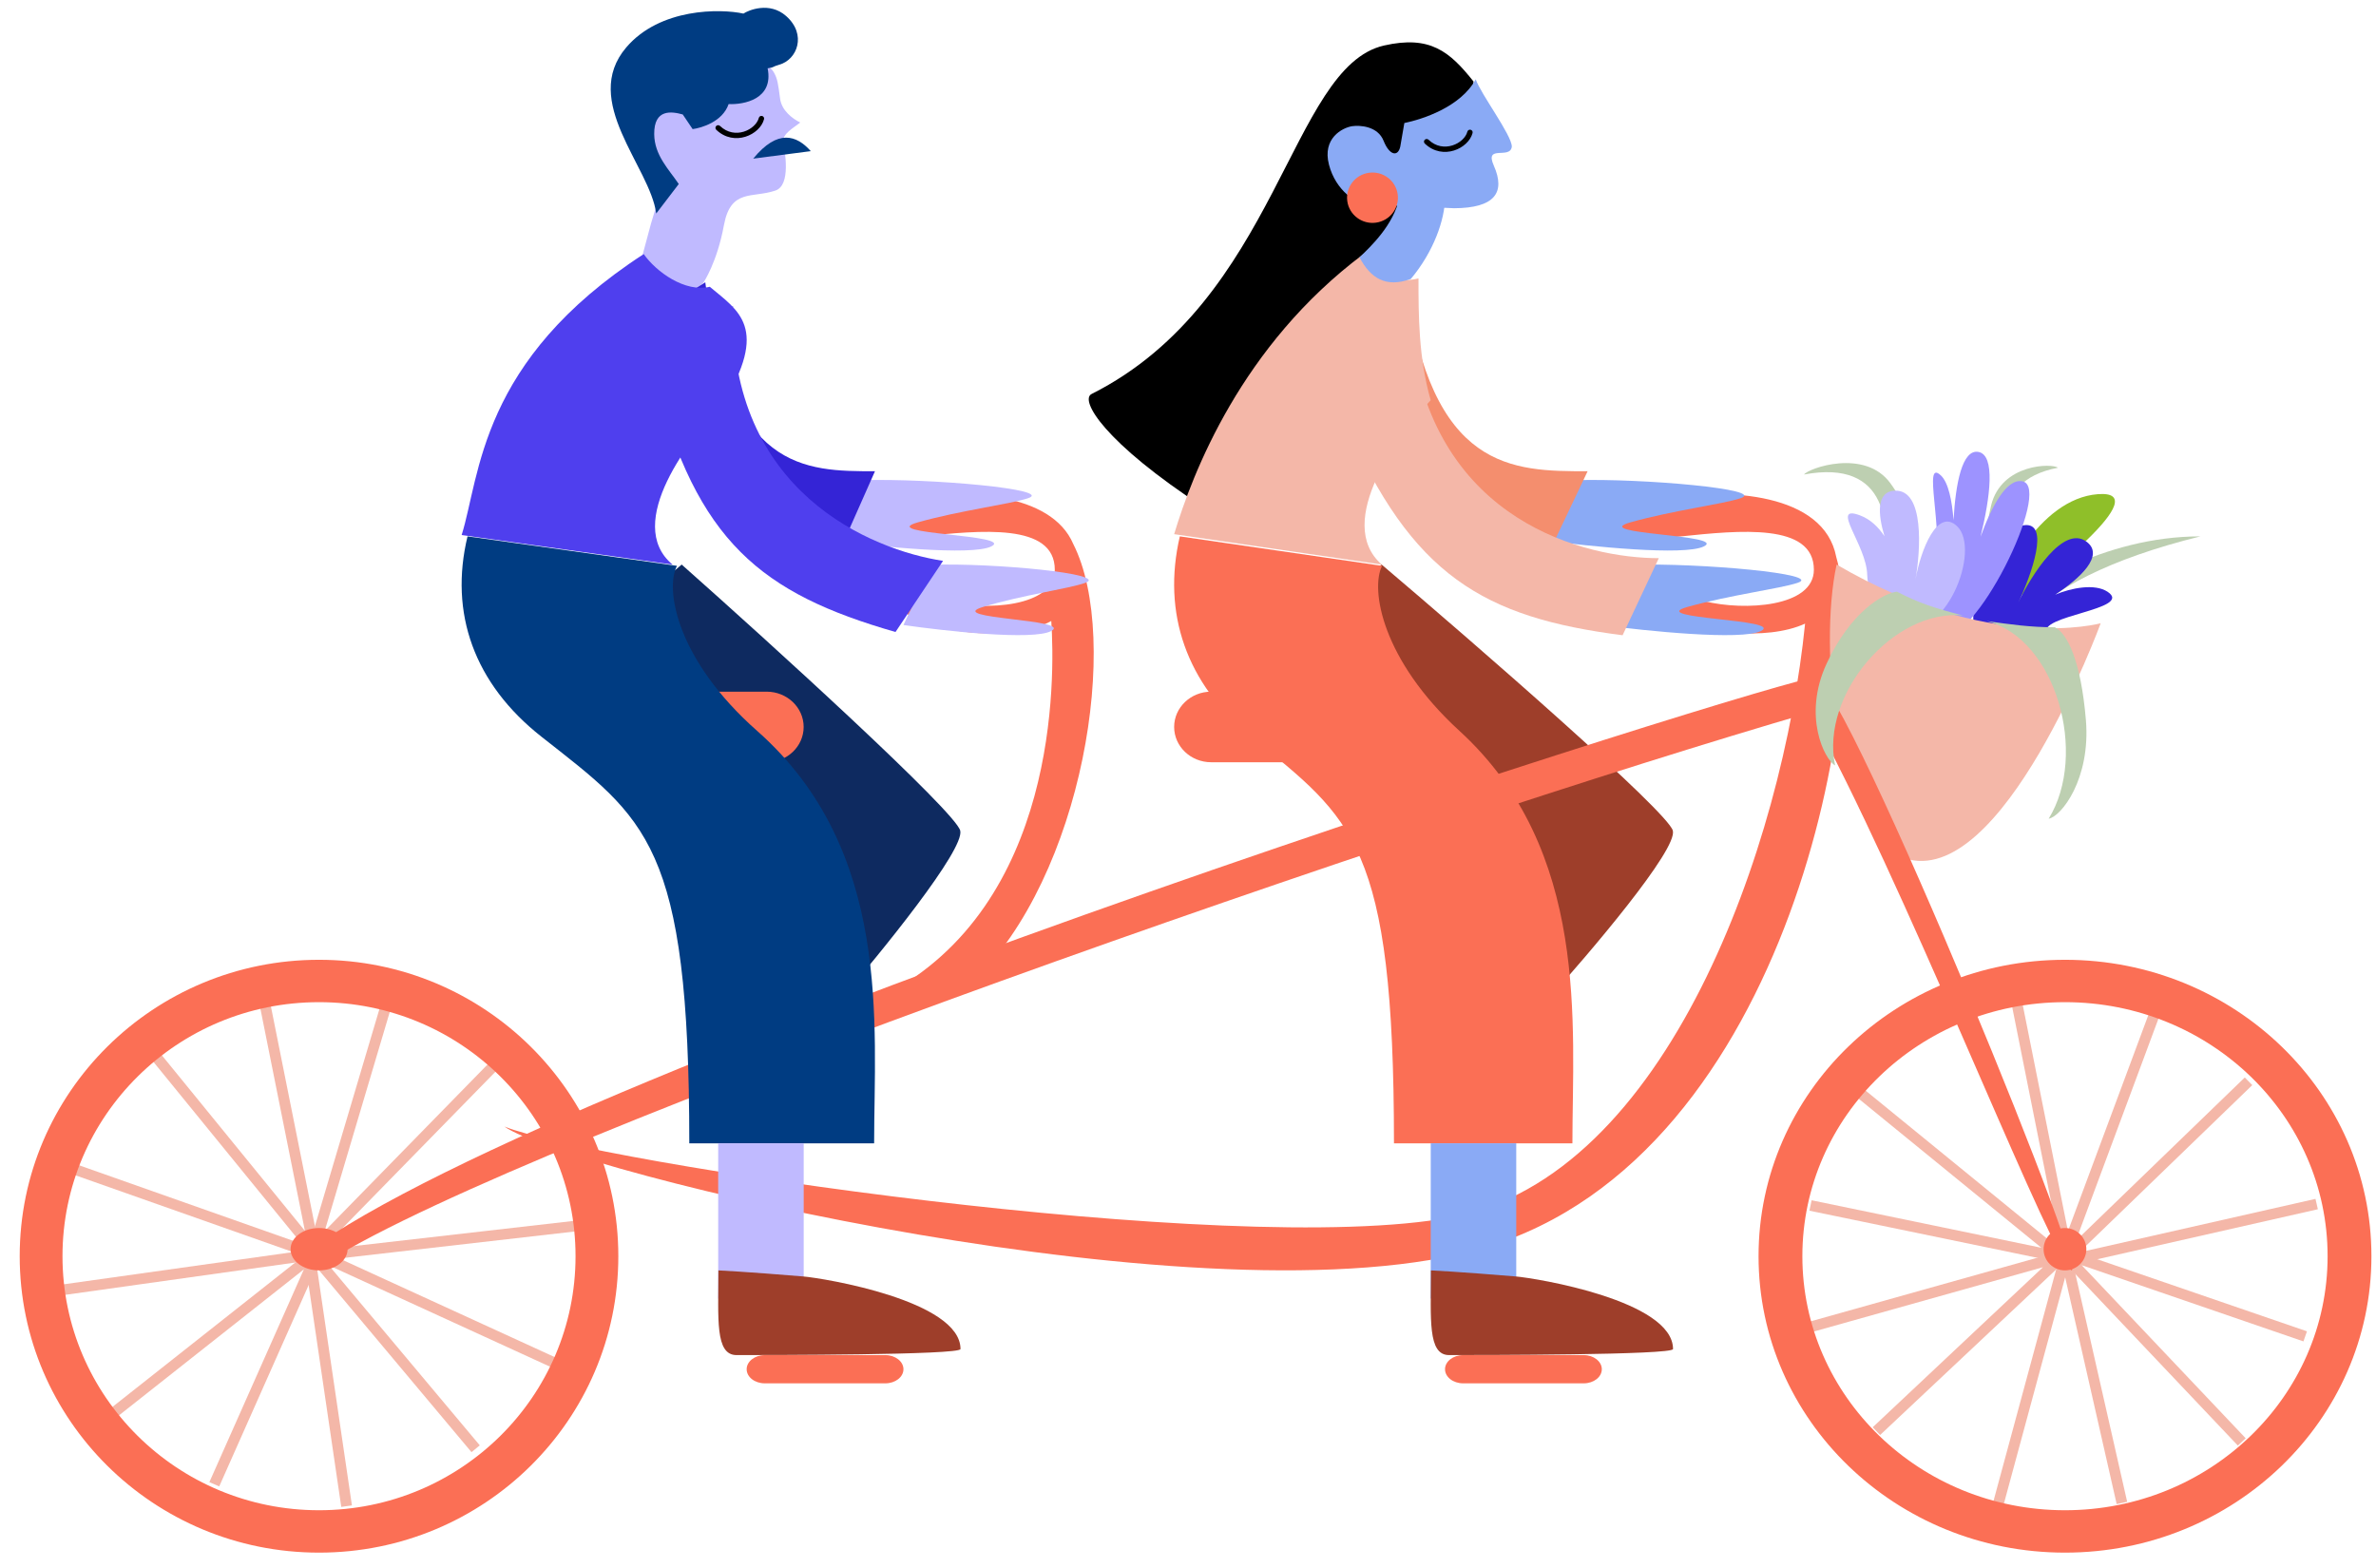 <svg width="147" height="97" viewBox="0 0 147 97" fill="none" xmlns="http://www.w3.org/2000/svg">
<g id="Group 8700">
<path id="Vector 984" d="M48.264 6.11C48.14 5.175 48.102 4.893 47.903 4.523C47.529 3.829 46.772 3.927 46.811 4.219C47.044 5.976 45.537 6.317 44.681 6.28C44.23 7.408 43.198 7.562 42.749 7.572C42.506 6.652 41.4 6.628 41.008 6.907C39.224 8.18 41.634 11.031 41.634 11.031L40.692 12.445L40.276 13.836L39.743 15.818C40.276 18.107 42.467 18.561 43.525 17.483C43.525 17.483 44.366 16.234 44.786 13.945C45.206 11.656 46.53 12.278 47.968 11.793C48.965 11.457 48.543 9.341 48.466 8.757C48.404 8.29 49.058 7.937 49.511 7.581C49.03 7.347 48.361 6.84 48.264 6.11Z" fill="#C0BAFF"/>
<path id="Vector 1197" d="M136.139 33.188C130.093 33.188 125.18 36.448 122.912 38.078L125.18 38.428C126.994 36.471 130.471 34.585 136.139 33.188Z" fill="#BDCFB1"/>
<path id="Vector 1194" d="M111.615 29.36C116.802 28.39 117.108 32.494 116.367 35.894L116.844 36.116L118.021 36.087C118.534 34.598 118.751 32.37 116.957 29.903C115.373 27.725 111.871 28.975 111.615 29.36Z" fill="#BDCFB1"/>
<path id="Vector 1196" d="M127.32 28.942C122.868 29.784 123.822 33.81 125.412 36.805L125.094 37.18L124.14 37.554C123.292 36.306 122.466 34.251 123.186 31.282C123.822 28.661 127.002 28.661 127.32 28.942Z" fill="#BDCFB1"/>
<path id="Vector 1184" d="M85.629 2.816C88.481 2.169 89.691 3.188 91.168 5.047L90.43 10.623L74.55 31.443C68.272 27.353 66.795 24.751 67.534 24.379C79.07 18.571 79.809 4.138 85.629 2.816Z" fill="black"/>
<path id="Vector 864" d="M93.534 9.071C93.534 8.362 91.607 5.81 91.301 4.906C90.366 6.631 87.976 7.388 86.885 7.612L86.633 9.071C86.489 9.728 85.958 9.614 85.601 8.712C85.243 7.809 84.148 7.734 83.645 7.809C83.044 7.909 81.8 8.554 82.22 10.185C82.639 11.816 83.974 12.651 84.6 12.648L89.964 12.884C92.468 12.873 93.163 11.922 92.42 10.248C91.825 8.91 93.442 9.894 93.534 9.071Z" fill="#8AAAF5"/>
<path id="Ellipse 256" d="M86.473 12.021C86.591 12.873 85.99 13.66 85.129 13.777C84.268 13.895 83.474 13.299 83.355 12.446C83.237 11.594 83.838 10.807 84.699 10.69C85.56 10.572 86.354 11.168 86.473 12.021Z" fill="#FB6F55"/>
<path id="Vector 933 (Stroke)" fill-rule="evenodd" clip-rule="evenodd" d="M90.986 8.029C90.897 8.006 90.807 8.059 90.784 8.147C90.693 8.499 90.331 8.851 89.855 8.999C89.39 9.144 88.84 9.085 88.382 8.646C88.316 8.583 88.21 8.585 88.146 8.65C88.082 8.716 88.084 8.82 88.15 8.883C88.707 9.416 89.388 9.49 89.955 9.313C90.511 9.14 90.98 8.718 91.106 8.229C91.129 8.141 91.075 8.051 90.986 8.029Z" fill="black"/>
<path id="Vector 1195" d="M122.912 38.427C123.676 35.929 126.121 30.863 129.788 30.577C133.456 30.292 126.732 35.691 122.912 38.427Z" fill="#8FBF29"/>
<path id="Vector 1192" d="M122.946 39.932C123.592 40.1 127.495 40.421 126.669 39.194C125.924 38.088 132.059 37.715 130.391 36.614C129.605 36.095 128.157 36.371 127.152 36.795C128.635 35.829 130.255 34.371 129.084 33.512C127.649 32.458 125.672 35.596 124.862 37.296C125.672 35.596 126.873 32.256 125.207 32.501C123.124 32.808 120.784 39.213 122.946 39.932Z" fill="#3424D6"/>
<path id="Vector 1193" d="M120.078 39.224C119.82 39.102 118.915 38.497 119.69 35.228C120.285 32.72 118.915 28.326 120.078 29.416C120.543 29.851 120.769 30.968 120.863 32.189C120.989 29.927 121.397 27.774 122.405 27.963C123.464 28.161 123.137 30.742 122.535 33.208C123.216 31.327 124.142 29.596 125.119 29.779C127.058 30.142 122.017 40.313 120.078 39.224Z" fill="#9D93FF"/>
<path id="Vector 1191" d="M117.357 38.825C116.731 38.593 115.554 37.036 115.521 35.561C115.479 33.718 113.187 31.188 115.065 31.884C115.728 32.129 116.228 32.628 116.591 33.182C116.17 31.782 116.083 30.386 117.264 30.36C119.051 30.32 118.836 34.012 118.506 35.864C118.836 34.012 119.862 31.404 121.08 32.557C122.602 33.998 120.36 39.864 117.357 38.825Z" fill="#C0BAFF"/>
<path id="Union" fill-rule="evenodd" clip-rule="evenodd" d="M58.487 37.199C60.966 37.813 65.259 37.567 65.259 35.254C65.259 32.338 60.653 32.814 57 33.193C55.896 33.307 54.88 33.412 54.104 33.412C52.988 33.412 52.393 31.422 55.963 30.833C59.645 30.225 65.044 30.459 66.403 33.664C66.42 33.624 66.386 33.705 66.403 33.664C69.378 39.53 67.021 54.229 60.169 60.763L54.712 61.595C65.465 56.001 65.279 42.025 65.041 38.424C62.63 39.764 58.269 39.117 56.628 38.304C55.031 37.513 56.256 36.646 58.487 37.199ZM112.222 35.254C112.222 37.567 107.929 37.813 105.45 37.199C103.219 36.646 101.994 37.513 103.591 38.304C105.16 39.082 109.219 39.707 111.678 38.588C110.301 52.25 103.179 72.81 89.763 75.321C76.129 77.874 36.783 71.917 31.205 69.706C35.295 72.531 75.071 82.185 91.862 77.193C110.906 71.532 115.816 42.132 113.604 34.453C112.843 30.5 106.889 30.178 102.926 30.833C99.356 31.422 99.951 33.412 101.066 33.412C101.843 33.412 102.859 33.307 103.963 33.193C107.616 32.814 112.222 32.338 112.222 35.254Z" fill="#FB6F55"/>
<path id="Vector 1188" d="M117.809 53.099C113.629 51.701 112.489 40.14 113.629 34.932C123.052 40.455 129.967 38.565 129.967 38.565C129.967 38.565 123.888 55.134 117.809 53.099Z" fill="#F4B7A8"/>
<path id="Vector 1172" d="M103.496 51.396C103.196 50.225 91.234 39.81 85.479 34.932L83.227 36.761L95.614 62.007C98.366 58.958 103.797 52.567 103.496 51.396Z" fill="#9E3E2A"/>
<path id="Vector 1198" d="M59.408 51.396C59.121 50.225 47.679 39.81 42.174 34.932L40.02 36.761L51.868 62.007C54.501 58.958 59.695 52.567 59.408 51.396Z" fill="#0E2A60"/>
<path id="Rectangle 1987" d="M72.643 44.98C72.643 43.774 73.669 42.797 74.935 42.797H81.814C83.08 42.797 84.106 43.774 84.106 44.98V44.98C84.106 46.186 83.08 47.164 81.814 47.164H74.935C73.669 47.164 72.643 46.186 72.643 44.98V44.98Z" fill="#FB6F55"/>
<path id="Rectangle 1989" d="M38.258 44.98C38.258 43.774 39.284 42.797 40.55 42.797H47.429C48.695 42.797 49.721 43.774 49.721 44.98V44.98C49.721 46.186 48.695 47.164 47.429 47.164H40.55C39.284 47.164 38.258 46.186 38.258 44.98V44.98Z" fill="#FB6F55"/>
<path id="Rectangle 1988" d="M89.402 84.721C89.402 84.239 89.903 83.848 90.522 83.848H97.983C98.601 83.848 99.102 84.239 99.102 84.721V84.721C99.102 85.203 98.601 85.594 97.983 85.594H90.522C89.903 85.594 89.402 85.203 89.402 84.721V84.721Z" fill="#FB6F55"/>
<path id="Rectangle 1990" d="M46.195 84.721C46.195 84.239 46.696 83.848 47.315 83.848H54.776C55.394 83.848 55.895 84.239 55.895 84.721V84.721C55.895 85.203 55.394 85.594 54.776 85.594H47.315C46.696 85.594 46.195 85.203 46.195 84.721V84.721Z" fill="#FB6F55"/>
<path id="Vector 1174 (Stroke)" fill-rule="evenodd" clip-rule="evenodd" d="M111.946 81.78L127.512 77.411L127.832 77.967L116.32 88.79L115.862 88.312L126.394 78.409L112.128 82.414L111.946 81.78Z" fill="#F4B7A8"/>
<path id="Vector 1175 (Stroke)" fill-rule="evenodd" clip-rule="evenodd" d="M115.275 67.36L127.763 77.548L127.483 78.124L111.947 74.912L112.082 74.267L126.298 77.206L114.852 67.869L115.275 67.36Z" fill="#F4B7A8"/>
<path id="Vector 1176 (Stroke)" fill-rule="evenodd" clip-rule="evenodd" d="M143.403 74.822L126.479 78.658L138.882 66.669L139.346 67.141L128.637 77.493L143.255 74.18L143.403 74.822Z" fill="#F4B7A8"/>
<path id="Vector 1179 (Stroke)" fill-rule="evenodd" clip-rule="evenodd" d="M133.749 62.469L127.748 78.605L124.383 61.766L125.036 61.638L127.941 76.178L133.125 62.241L133.749 62.469Z" fill="#F4B7A8"/>
<path id="Vector 1177 (Stroke)" fill-rule="evenodd" clip-rule="evenodd" d="M138.453 89.445L127.383 77.759L127.734 77.222L142.729 82.376L142.511 82.999L128.792 78.283L138.938 88.994L138.453 89.445Z" fill="#F4B7A8"/>
<path id="Vector 1178 (Stroke)" fill-rule="evenodd" clip-rule="evenodd" d="M123.287 93.05L127.476 77.573L128.122 77.586L131.605 92.923L130.956 93.067L127.769 79.035L123.929 93.221L123.287 93.05Z" fill="#F4B7A8"/>
<path id="Vector 1174 (Stroke)_2" fill-rule="evenodd" clip-rule="evenodd" d="M16.631 61.622L19.779 77.34L19.194 77.611L9.226 65.378L9.743 64.964L18.864 76.156L15.978 61.75L16.631 61.622Z" fill="#F4B7A8"/>
<path id="Vector 1175 (Stroke)_2" fill-rule="evenodd" clip-rule="evenodd" d="M30.882 66.078L19.627 77.589L19.069 77.267L23.548 62.186L24.187 62.372L20.088 76.17L30.404 65.619L30.882 66.078Z" fill="#F4B7A8"/>
<path id="Vector 1176 (Stroke)_2" fill-rule="evenodd" clip-rule="evenodd" d="M21.114 93.241L18.611 76.225L29.683 89.431L29.171 89.852L19.611 78.448L21.773 93.146L21.114 93.241Z" fill="#F4B7A8"/>
<path id="Vector 1179 (Stroke)_2" fill-rule="evenodd" clip-rule="evenodd" d="M34.324 84.699L18.567 77.48L35.783 75.51L35.859 76.164L20.993 77.866L34.604 84.101L34.324 84.699Z" fill="#F4B7A8"/>
<path id="Vector 1177 (Stroke)_2" fill-rule="evenodd" clip-rule="evenodd" d="M6.792 87.183L19.441 77.192L19.953 77.582L13.563 91.972L12.954 91.707L18.801 78.541L7.207 87.698L6.792 87.183Z" fill="#F4B7A8"/>
<path id="Vector 1178 (Stroke)_2" fill-rule="evenodd" clip-rule="evenodd" d="M4.384 71.922L19.625 77.301L19.56 77.937L3.845 80.145L3.752 79.493L18.13 77.473L4.161 72.543L4.384 71.922Z" fill="#F4B7A8"/>
<path id="Ellipse 312 (Stroke)" fill-rule="evenodd" clip-rule="evenodd" d="M19.737 93.446C28.502 93.446 35.608 86.409 35.608 77.728C35.608 69.046 28.502 62.009 19.737 62.009C10.972 62.009 3.866 69.046 3.866 77.728C3.866 86.409 10.972 93.446 19.737 93.446ZM19.737 96.069C29.964 96.069 38.255 87.857 38.255 77.728C38.255 67.598 29.964 59.387 19.737 59.387C9.51 59.387 1.219 67.598 1.219 77.728C1.219 87.857 9.51 96.069 19.737 96.069Z" fill="#FB6F55"/>
<path id="Ellipse 314" d="M21.504 77.294C21.504 78.018 20.714 78.605 19.74 78.605C18.766 78.605 17.977 78.018 17.977 77.294C17.977 76.571 18.766 75.984 19.74 75.984C20.714 75.984 21.504 76.571 21.504 77.294Z" fill="#FB6F55"/>
<path id="Vector 1173" d="M127.928 78.358C125.976 75.559 117.579 54.127 111.995 44.088C87.745 51.143 33.068 70.106 20.286 78.038L18.861 77.54C35.348 65.468 110.431 41.92 112.292 41.92C114.153 41.92 130.526 82.082 127.928 78.358Z" fill="#FB6F55"/>
<path id="Ellipse 313 (Stroke)" fill-rule="evenodd" clip-rule="evenodd" d="M127.758 93.446C136.732 93.446 144.006 86.409 144.006 77.728C144.006 69.046 136.732 62.009 127.758 62.009C118.784 62.009 111.51 69.046 111.51 77.728C111.51 86.409 118.784 93.446 127.758 93.446ZM127.758 96.069C138.229 96.069 146.717 87.857 146.717 77.728C146.717 67.598 138.229 59.387 127.758 59.387C117.287 59.387 108.799 67.598 108.799 77.728C108.799 87.857 117.287 96.069 127.758 96.069Z" fill="#FB6F55"/>
<path id="Vector 1169" d="M77.411 45.584C73.384 42.299 71.891 37.928 72.995 33.188L85.507 35.011C84.771 36.469 85.507 40.844 90.291 45.22C98.386 52.624 97.283 63.451 97.283 70.743H86.243C86.243 52.148 83.667 50.689 77.411 45.584Z" fill="#FB6F55"/>
<path id="Vector 1199" d="M33.499 45.584C29.329 42.299 27.782 37.928 28.926 33.188L41.884 35.011C41.122 36.469 41.884 40.844 46.839 45.22C55.224 52.624 54.081 63.451 54.081 70.743H42.646C42.646 52.148 39.979 50.689 33.499 45.584Z" fill="#003C82"/>
<path id="Vector 1170" d="M88.518 80.347V70.74H93.808V79.978L88.518 80.347Z" fill="#8AAAF5"/>
<path id="Vector 1200" d="M44.434 80.347V70.74H49.724V79.978L44.434 80.347Z" fill="#C0BAFF"/>
<path id="Vector 1185" d="M107.682 30.83C109.357 30.28 101.626 29.588 97.463 29.712L95.57 33.438C98.346 33.811 104.2 34.407 105.411 33.811C106.925 33.066 98.22 33.066 100.869 32.321C103.519 31.575 106.546 31.203 107.682 30.83Z" fill="#8AAAF5"/>
<path id="Vector 1202" d="M63.598 30.83C65.273 30.28 57.542 29.588 53.379 29.712L51.486 33.438C54.262 33.811 60.116 34.407 61.327 33.811C62.841 33.066 54.136 33.066 56.785 32.321C59.435 31.575 62.462 31.203 63.598 30.83Z" fill="#C0BAFF"/>
<path id="Vector 1187" d="M111.211 36.064C112.886 35.515 105.155 34.822 100.992 34.946L99.1 38.673C101.875 39.046 107.729 39.642 108.94 39.046C110.454 38.3 101.749 38.3 104.398 37.555C107.048 36.81 110.076 36.437 111.211 36.064Z" fill="#8AAAF5"/>
<path id="Vector 1203" d="M67.141 36.064C68.696 35.515 61.518 34.822 57.652 34.946L55.895 38.673C58.472 39.046 63.908 39.642 65.032 39.046C66.438 38.3 58.355 38.3 60.815 37.555C63.275 36.81 66.087 36.437 67.141 36.064Z" fill="#C0BAFF"/>
<path id="Vector 1171" d="M89.654 83.846C88.314 83.846 88.53 81.6 88.53 78.606C88.53 78.606 90.178 78.68 93.773 78.98C95.049 79.086 103.508 80.477 103.508 83.472C103.508 83.846 91.526 83.846 89.654 83.846Z" fill="#9E3E2A"/>
<path id="Vector 1201" d="M45.57 83.846C44.23 83.846 44.446 81.6 44.446 78.606C44.446 78.606 46.094 78.68 49.689 78.98C50.965 79.086 59.425 80.477 59.425 83.472C59.425 83.846 47.442 83.846 45.57 83.846Z" fill="#9E3E2A"/>
<path id="Ellipse 315" d="M129.079 77.294C129.079 78.018 128.487 78.605 127.756 78.605C127.026 78.605 126.434 78.018 126.434 77.294C126.434 76.571 127.026 75.984 127.756 75.984C128.487 75.984 129.079 76.571 129.079 77.294Z" fill="#FB6F55"/>
<path id="Vector 1186" d="M95.896 34.061C86.976 32.93 84.648 27.273 85.036 18.598L86.976 17.467C88.527 29.158 93.569 29.158 98.223 29.158L95.896 34.061Z" fill="#F48E6E"/>
<path id="Vector 1204" d="M51.961 34.061C43.635 32.93 41.463 27.273 41.825 18.598L43.635 17.467C45.083 29.158 49.789 29.158 54.133 29.158L51.961 34.061Z" fill="#3424D6"/>
<path id="Vector 1180" d="M100.388 39.306C91.807 38.205 87.33 35.638 83.227 26.1L87.33 20.965C88.823 32.336 98.15 34.537 102.627 34.537L100.388 39.306Z" fill="#F4B7A8"/>
<path id="Vector 1205" d="M55.404 39.105C47.111 36.726 43.09 33.504 40.511 23.414L45.348 18.927C45.07 30.448 53.93 34.032 58.346 34.703L55.404 39.105Z" fill="#4F3FEE"/>
<path id="Vector 1181" d="M85.492 34.935C82.469 32.298 86.626 26.772 88.515 24.763C87.76 22.125 87.76 19.488 87.76 17.228C86.248 17.605 85.114 16.851 84.358 15.721C76.8 21.372 73.776 29.284 72.643 33.051L85.492 34.935Z" fill="#F4B7A8"/>
<path id="Vector 1206" d="M41.611 34.935C38.54 32.375 42.762 27.01 44.681 25.059C47.626 20.263 45.676 19.23 43.914 17.744C42.379 18.109 40.594 16.818 39.826 15.721C29.644 22.327 29.712 29.448 28.561 33.106L41.611 34.935Z" fill="#4F3FEE"/>
<path id="Vector 1183" d="M86.579 12.23C86.226 13.908 84.815 15.25 84.109 15.921C84.789 17.199 85.717 17.827 87.284 17.262C88.695 15.585 89.4 13.572 89.4 12.23H86.579Z" fill="#8AAAF5"/>
<path id="Vector 1189" d="M126.749 50.657C129.204 46.683 127.209 39.507 122.912 38.43C124.407 38.639 125.598 38.812 127.132 38.812C127.9 39.194 128.744 40.875 129.051 44.543C129.358 48.212 127.516 50.53 126.749 50.657Z" fill="#BDCFB1"/>
<path id="Vector 1190" d="M113.535 47.361C112.611 42.953 117.177 37.656 121.454 38.083C119.659 37.621 118.733 37.316 117.36 36.609C116.533 36.705 114.506 37.833 113.01 41.061C111.515 44.289 112.877 46.994 113.535 47.361Z" fill="#BDCFB1"/>
<path id="Vector 933 (Stroke)_2" fill-rule="evenodd" clip-rule="evenodd" d="M47.15 7.175C47.061 7.153 46.971 7.206 46.948 7.294C46.857 7.645 46.495 7.997 46.019 8.146C45.554 8.29 45.004 8.232 44.546 7.793C44.48 7.729 44.374 7.731 44.31 7.797C44.247 7.862 44.248 7.966 44.314 8.03C44.871 8.563 45.552 8.636 46.119 8.46C46.675 8.287 47.144 7.864 47.27 7.375C47.293 7.287 47.239 7.198 47.15 7.175Z" fill="black"/>
<path id="Vector 911" d="M48.634 0.99C49.933 2.135 49.321 3.694 48.216 4.002C47.743 4.134 47.938 4.168 47.492 4.226C47.878 6.147 46.012 6.482 45.079 6.44C44.701 7.541 43.389 7.918 42.852 7.988L42.241 7.082C41.561 6.896 40.462 6.713 40.475 8.298C40.486 9.611 41.383 10.48 41.994 11.386L40.6 13.211C40.213 10.304 35.911 6.264 38.743 2.937C40.835 0.48 44.59 0.532 45.995 0.841C46.296 0.638 47.598 0.076 48.634 0.99Z" fill="#003C82"/>
<path id="Vector 983" d="M50.162 9.352C49.287 8.362 48.119 7.962 46.6 9.816L50.162 9.352Z" fill="#003C82"/>
</g>
</svg>
